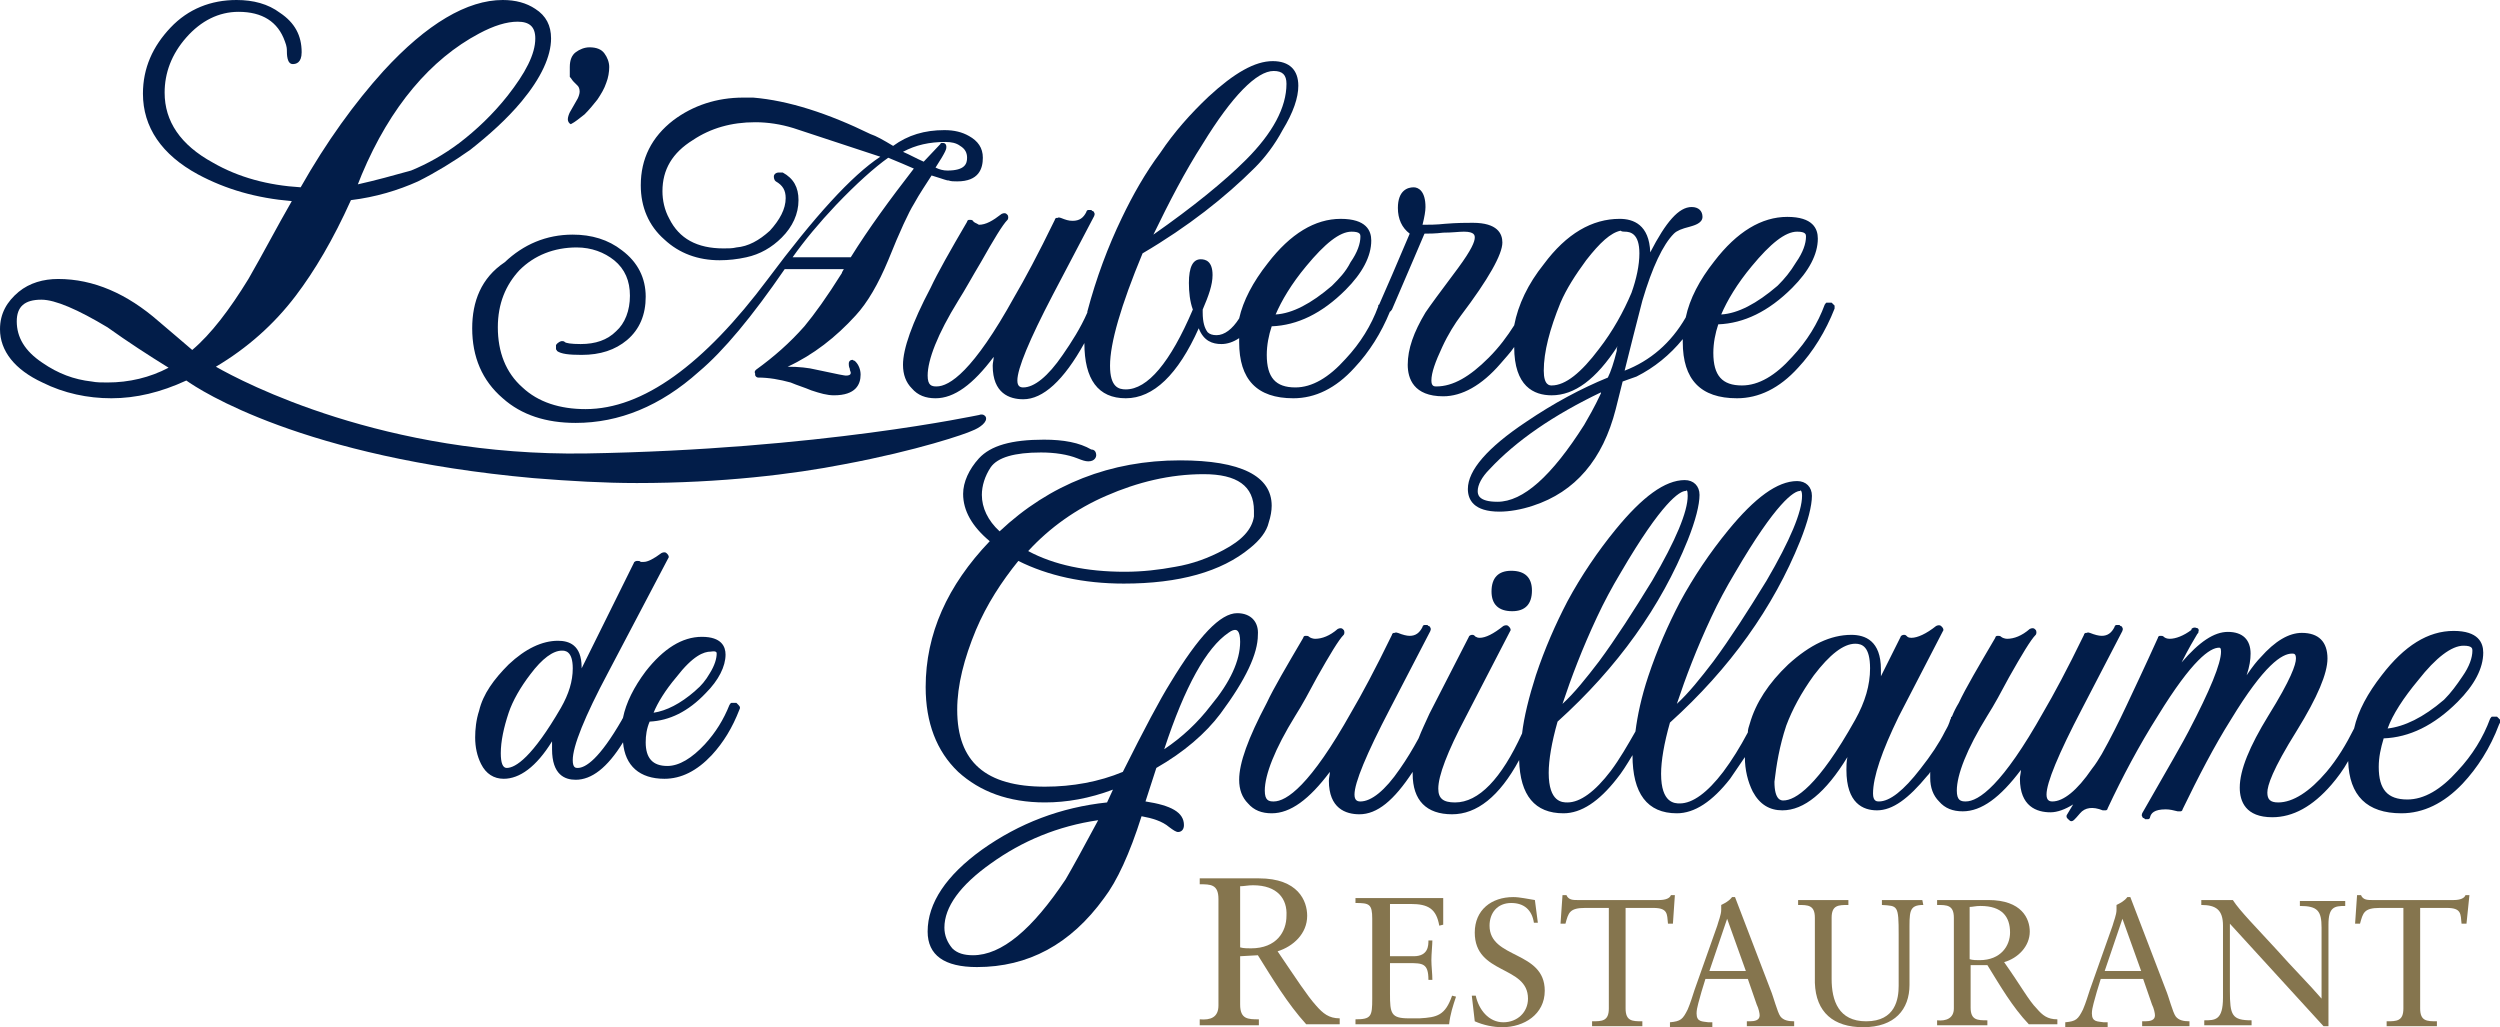 <?xml version="1.0" encoding="utf-8"?>
<!-- Generator: Adobe Illustrator 26.1.0, SVG Export Plug-In . SVG Version: 6.00 Build 0)  -->
<svg version="1.1" baseProfile="tiny" id="logoSVG" xmlns="http://www.w3.org/2000/svg" xmlns:xlink="http://www.w3.org/1999/xlink"
	 x="0px" y="0px" viewBox="0 0 253.6 104.2" overflow="visible" xml:space="preserve">
<g id="logoSVG-baseline">
	<g id="baseline-top">
		<g>
			<path fill="#85754E" d="M125.8,97v4.9c0,1.5,0.8,1.5,1.9,1.5v0.6c-1,0-1.9,0-2.9,0s-2,0-3.1,0v-0.6c1.1,0.1,1.9-0.2,1.9-1.4V91.2
				c0-1.5-0.8-1.5-1.9-1.5v-0.6c1.2,0,2.2,0,3.2,0c0.7,0,1.5,0,2.8,0c4,0,4.9,2.3,4.9,3.8c0,1.8-1.4,3.1-3,3.6
				c1.9,2.8,3,4.5,3.9,5.5c0.7,0.8,1.3,1.3,2.4,1.3v0.6c-0.5,0-1.1,0-1.6,0c-0.6,0-1.2,0-1.8,0c-1.9-2.1-3.4-4.6-4.9-7L125.8,97
				L125.8,97z M127.1,89.8c-0.5,0-0.9,0.1-1.3,0.1v6.2c0.3,0.1,0.8,0.1,1.1,0.1c2.6,0,3.6-1.7,3.6-3.3
				C130.6,91.2,129.6,89.8,127.1,89.8z"/>
			<path fill="#85754E" d="M141,97h2.4c1.5,0,1.5-1.1,1.5-1.6h0.4c0,0.4-0.1,1.4-0.1,2s0.1,1.4,0.1,2h-0.4c0-1.7-0.6-1.7-2-1.7H141
				v3.1c0,2,0.1,2.5,1.9,2.5h1.1c1.8-0.1,2.6-0.3,3.3-2.3l0.4,0.1c-0.3,0.9-0.6,1.8-0.7,2.8c-1.8,0-3.6,0-5.5,0c-1.3,0-2.7,0-4,0
				v-0.5c1.6,0,1.7-0.3,1.7-2.1v-8.1c0-1.5-0.3-1.6-1.7-1.6v-0.5c1.2,0,2.5,0,3.7,0c1.7,0,3.5,0,5.2,0v2.7l-0.4,0.1
				c-0.3-1.7-1.1-2.2-2.9-2.2H141V97z"/>
			<path fill="#85754E" d="M149.3,101h0.4c0.3,1.4,1.3,2.7,2.8,2.7c1.4,0,2.5-1,2.5-2.4c0-3.4-5.4-2.4-5.4-6.7
				c0-2.3,1.7-3.6,3.9-3.6c0.7,0,1.5,0.2,2.2,0.3l0.3,2.3h-0.4c-0.2-1.3-1-2-2.3-2c-1.4,0-2.2,1-2.2,2.3c0,3.4,5.6,2.5,5.6,6.6
				c0,2.4-2.1,3.7-4.3,3.7c-0.9,0-1.9-0.2-2.8-0.6L149.3,101z"/>
			<path fill="#85754E" d="M169.7,93.7h-0.5c-0.1-1,0-1.6-1.5-1.6h-2.8v10.2c0,1.3,0.7,1.3,1.7,1.3v0.5c-0.9,0-1.7,0-2.5,0
				c-0.9,0-1.7,0-2.6,0v-0.5c1,0,1.7,0,1.7-1.3V92.1h-2.4c-1.6,0-1.7,0.5-2,1.6h-0.5l0.2-2.9h0.4c0.2,0.5,0.7,0.5,1.1,0.5h8.3
				c0.7,0,1.1-0.2,1.2-0.5h0.4L169.7,93.7z"/>
			<path fill="#85754E" d="M179.6,100.4c0.3,0.7,0.7,2.3,1,2.7c0.3,0.4,0.8,0.5,1.4,0.5v0.5c-0.7,0-1.4,0-2.1,0c-0.9,0-1.8,0-2.7,0
				v-0.5h0.3c0.5,0,1-0.1,1-0.6c0-0.2-0.1-0.7-0.3-1.1l-0.9-2.6H173l-0.4,1.3c-0.2,0.8-0.5,1.6-0.5,2.2c0,0.9,0.6,0.8,1.2,0.9h0.4
				v0.5c-0.7,0-1.4,0-2.1,0c-0.7,0-1.5,0-2.2,0v-0.5c1.1-0.1,1.3-0.3,1.8-1.3c0.3-0.7,0.5-1.4,0.7-2l2.3-6.5
				c0.1-0.4,0.4-1.1,0.4-1.6c0-0.2,0-0.3,0-0.5c0.4-0.2,0.8-0.4,1.1-0.8h0.3L179.6,100.4z M173.4,98.5h3.7l-1.9-5.3l0,0L173.4,98.5z
				"/>
			<path fill="#85754E" d="M195.1,91.8c-1.5,0-1.4,0.7-1.4,2.9v5.2c0,2.5-1.5,4.3-4.7,4.3c-3,0-4.8-1.5-4.9-4.5v-6.6
				c0-1.3-0.7-1.3-1.7-1.3v-0.5c0.9,0,1.7,0,2.5,0s1.7,0,2.6,0v0.5c-1,0-1.7,0-1.7,1.3v6.2c0,2.2,0.7,4.3,3.5,4.3
				c3,0,3.3-2.3,3.3-3.6v-5.2c0-3-0.1-2.9-1.7-3v-0.5c0.8,0,1.5,0,2.3,0c0.6,0,1.2,0,1.8,0L195.1,91.8L195.1,91.8z"/>
			<path fill="#85754E" d="M199.9,98v4.2c0,1.3,0.7,1.3,1.7,1.3v0.5c-0.9,0-1.7,0-2.5,0c-0.9,0-1.7,0-2.6,0v-0.5
				c0.9,0.1,1.7-0.2,1.7-1.2v-9.2c0-1.3-0.7-1.3-1.7-1.3v-0.5c1,0,1.9,0,2.8,0c0.6,0,1.3,0,2.4,0c3.4,0,4.2,1.9,4.2,3.2
				c0,1.5-1.2,2.7-2.6,3.1c1.7,2.4,2.5,3.9,3.3,4.7c0.6,0.7,1.1,1.1,2.1,1.1v0.5c-0.5,0-0.9,0-1.4,0s-1,0-1.5,0
				c-1.7-1.8-2.9-3.9-4.2-6h-1.7V98z M200.9,91.9c-0.5,0-0.8,0.1-1.1,0.1v5.3c0.3,0.1,0.7,0.1,1,0.1c2.2,0,3.1-1.5,3.1-2.8
				C203.9,93,203.1,91.9,200.9,91.9z"/>
			<path fill="#85754E" d="M219.7,100.4c0.3,0.7,0.7,2.3,1,2.7c0.3,0.4,0.8,0.5,1.4,0.5v0.5c-0.7,0-1.4,0-2.1,0c-0.9,0-1.8,0-2.7,0
				v-0.5h0.3c0.5,0,1-0.1,1-0.6c0-0.2-0.1-0.7-0.3-1.1l-0.9-2.6h-4.3l-0.4,1.3c-0.2,0.8-0.5,1.6-0.5,2.2c0,0.9,0.6,0.8,1.2,0.9h0.4
				v0.5c-0.7,0-1.4,0-2.1,0c-0.7,0-1.5,0-2.2,0v-0.5c1.1-0.1,1.3-0.3,1.8-1.3c0.3-0.7,0.5-1.4,0.7-2l2.3-6.5
				c0.1-0.4,0.4-1.1,0.4-1.6c0-0.2,0-0.3,0-0.5c0.4-0.2,0.8-0.4,1.1-0.8h0.3L219.7,100.4z M213.5,98.5h3.7l-1.9-5.3l0,0L213.5,98.5z
				"/>
			<path fill="#85754E" d="M236.1,104.1h-0.4l-9.5-10.4v6.8c0,2.5,0.2,3,2.2,3v0.5c-0.8,0-1.6,0-2.4,0c-0.8,0-1.6,0-2.4,0v-0.5
				c1.1,0,1.9,0,1.9-2.3v-7.3c0-1.6-0.7-2.1-2.2-2.1v-0.5c0.6,0,1.1,0,1.7,0c0.5,0,1,0,1.5,0c0.7,1.1,2.4,2.8,4.5,5.1
				c1.5,1.7,3.3,3.5,4.5,4.9v-7.2c0-1.7-0.4-2.2-2.2-2.2v-0.5c0.8,0,1.7,0,2.5,0c0.7,0,1.4,0,2.1,0v0.5c-1.1,0-1.7,0.1-1.7,1.9v10.3
				H236.1z"/>
			<path fill="#85754E" d="M250.2,93.7h-0.5c-0.1-1,0-1.6-1.5-1.6h-2.7v10.2c0,1.3,0.7,1.3,1.7,1.3v0.5c-0.9,0-1.7,0-2.5,0
				c-0.9,0-1.7,0-2.6,0v-0.5c1,0,1.7,0,1.7-1.3V92.1h-2.4c-1.6,0-1.7,0.5-2,1.6h-0.5l0.2-2.9h0.4c0.2,0.5,0.7,0.5,1.1,0.5h8.3
				c0.7,0,1.1-0.2,1.2-0.5h0.4L250.2,93.7z"/>
		</g>
	</g>
</g>
<g id="logoSVG-label">
	<path fill="#021D49" d="M100,42.3c0,0-0.2-0.4-0.7-0.2c-0.1,0-16.1,3.5-39.9,3.9c-20.4,0.3-34.7-7.2-37.5-8.8
		c3.2-1.9,5.9-4.3,8.1-7.2c1.9-2.5,3.8-5.7,5.6-9.7c2.5-0.3,4.8-1,6.8-1.9c1.8-0.9,3.6-2,5.3-3.2c1.9-1.5,3.7-3.1,5.2-4.9
		c2-2.4,3-4.6,3-6.4c0-1.3-0.5-2.3-1.6-3C53.4,0.3,52.3,0,51,0c-3.6,0-7.7,2.4-12.1,7.2c-2.9,3.2-5.8,7.2-8.4,11.8
		c-3.3-0.2-6.3-1-8.9-2.5c-3.3-1.8-4.9-4.2-4.9-7.1c0-2,0.7-3.9,2.2-5.6c1.5-1.7,3.3-2.6,5.3-2.6c2.4,0,4,1,4.7,3
		c0.2,0.5,0.2,0.8,0.2,0.9c0,0.4,0,1.4,0.6,1.4c0.3,0,0.9-0.1,0.9-1.2c0-1.7-0.7-3-2.2-4C27.2,0.4,25.7,0,24,0
		c-2.6,0-4.9,0.9-6.7,2.8s-2.8,4.1-2.8,6.7c0,3.4,1.9,6.2,5.6,8.2c2.8,1.5,5.9,2.4,9.5,2.7c-1.5,2.6-2.9,5.3-4.4,7.9
		c-1.9,3.1-3.8,5.6-5.7,7.2c-0.8-0.7-2-1.7-3.4-2.9c-3.2-2.8-6.6-4.3-10.2-4.3c-1.5,0-2.9,0.4-4,1.3c-1.2,1-1.9,2.2-1.9,3.8
		c0,2.2,1.5,4.1,4.3,5.4c2.2,1.1,4.6,1.6,7,1.6c2.5,0,5-0.6,7.6-1.8c1.4,1,11.8,7.8,35.2,9.9c3.7,0.3,7.2,0.5,10.5,0.5
		c8.6,0,15.9-0.9,21-1.9c7.5-1.4,12.4-3.1,13-3.4C99.4,43.4,100.2,42.8,100,42.3z M36.3,18.7l0.4-1c2.9-6.9,7-11.7,11.9-14.3
		c1.5-0.8,2.8-1.2,3.9-1.2c1.2,0,1.8,0.5,1.8,1.7c0,1.6-1,3.5-2.8,5.8c-1.5,1.9-3.2,3.5-4.9,4.8c-1.6,1.2-3.2,2.1-4.9,2.8
		C39.9,17.8,38.1,18.3,36.3,18.7z M17.1,37.3c-1.9,1-4,1.5-6.2,1.5c-0.6,0-1.1,0-1.6-0.1c-1.8-0.2-3.4-0.8-5-1.9
		c-1.8-1.2-2.6-2.6-2.6-4.2c0-1.5,0.8-2.2,2.5-2.2c1.4,0,3.7,1,6.7,2.8C13,34.7,15,36,17.1,37.3z"/>
	<path fill="#021D49" d="M47.9,33.3c0,2.9,1,5.3,3.1,7.1c1.9,1.7,4.4,2.5,7.4,2.5c4.4,0,8.6-1.7,12.5-5.2c2.5-2.1,5.4-5.6,8.7-10.4
		h6c-0.1,0.2-0.2,0.3-0.2,0.4c-1.5,2.4-2.8,4.2-3.8,5.4c-1.5,1.7-3.1,3.1-4.9,4.4c-0.1,0.1-0.2,0.2-0.1,0.4V38
		c0,0.2,0.2,0.3,0.3,0.3c1.1,0,2.2,0.2,3.3,0.5c0.7,0.3,1.4,0.5,2.1,0.8c0.9,0.3,1.6,0.5,2.3,0.5c2.2,0,2.7-1.1,2.7-2.1
		c0-0.5-0.2-1-0.5-1.3l-0.1-0.1c-0.1,0-0.2-0.1-0.2-0.1c-0.2,0-0.4,0.1-0.4,0.4l0,0c0,0.1,0,0.3,0.1,0.5c0,0.2,0.1,0.3,0.1,0.4
		c0,0.1,0,0.3-0.5,0.3c-0.1,0-0.7-0.1-3-0.6c-0.8-0.2-1.8-0.3-2.9-0.3c2.6-1.2,4.9-3,6.9-5.2c1.2-1.3,2.3-3.2,3.3-5.6
		c1.2-3,2.1-4.9,2.6-5.7c0.6-1.1,1.3-2.1,1.8-2.9c0.7,0.2,1.2,0.4,1.6,0.5c0,0,0,0,0.1,0c0.3,0.1,0.5,0.1,0.9,0.1
		c2.2,0,2.6-1.3,2.6-2.4c0-1-0.5-1.7-1.4-2.2c-0.7-0.4-1.5-0.6-2.5-0.6c-2,0-3.7,0.5-5.2,1.6c-1-0.6-1.7-1-2.3-1.2
		C84,11.5,80,10.2,76.4,9.9c-0.3,0-0.7,0-1,0c-2.7,0-5.1,0.8-7.1,2.3c-2.2,1.7-3.3,3.9-3.3,6.6c0,2.2,0.8,4.1,2.4,5.5
		c1.5,1.4,3.4,2.1,5.6,2.1c0.9,0,1.8-0.1,2.7-0.3c1.4-0.3,2.6-1,3.6-2c1.1-1.1,1.7-2.4,1.7-3.8c0-1.3-0.5-2.2-1.6-2.8
		c-0.1,0-0.1,0-0.2,0l0,0c-0.1,0-0.2,0-0.2,0c-0.3,0-0.5,0.2-0.5,0.4c0,0.1,0,0.2,0.1,0.4l0.1,0.1c0.7,0.4,1,0.9,1,1.7
		c0,1.1-0.6,2.2-1.6,3.3c-1.1,1-2.2,1.6-3.4,1.7c-0.4,0.1-0.8,0.1-1.3,0.1c-2.7,0-4.5-1-5.5-3c-0.5-0.9-0.7-1.9-0.7-2.8
		c0-2.2,1-3.9,3.1-5.2c1.8-1.2,3.9-1.8,6.3-1.8c1.3,0,2.6,0.2,3.9,0.6l8.8,2.9c-2.9,1.9-6.7,6.1-11.4,12.4
		C71.4,37,65.2,41.5,59.4,41.5c-2.6,0-4.8-0.7-6.4-2.2c-1.7-1.5-2.5-3.6-2.5-6.1c0-2.4,0.8-4.3,2.2-5.8c1.5-1.5,3.5-2.3,5.8-2.3
		c1.5,0,2.8,0.5,3.8,1.3c1.1,0.9,1.6,2.1,1.6,3.6s-0.5,2.8-1.4,3.6c-0.9,0.9-2.1,1.3-3.6,1.3c-1,0-1.5-0.1-1.6-0.2s-0.2-0.1-0.3-0.1
		c-0.1,0-0.4,0.1-0.6,0.4c0,0.1,0,0.2,0,0.3v0.1c0,0.1,0.1,0.1,0.1,0.2c0.4,0.3,1.2,0.4,2.5,0.4c1.9,0,3.4-0.5,4.6-1.5
		c1.3-1.1,1.9-2.6,1.9-4.4c0-1.9-0.8-3.5-2.4-4.7c-1.4-1.1-3.1-1.6-5-1.6c-2.7,0-5,1-6.9,2.8C48.8,28.2,47.9,30.6,47.9,33.3z
		 M96,14.9c0-0.2-0.1-0.3-0.1-0.3c-0.1-0.1-0.2-0.1-0.3-0.1c-0.1,0-0.2,0-0.2,0.1l-1.7,1.8c-0.7-0.3-1.4-0.7-2.1-1
		c1.3-0.7,2.7-1,4.3-1c0.6,0,1.1,0.1,1.5,0.4c0.5,0.3,0.7,0.7,0.7,1.2c0,0.6-0.2,1.3-2,1.3c-0.4,0-0.8-0.1-1.2-0.3
		C96,15.3,96,15.1,96,14.9z M86.3,26.1h-5.9c1.2-1.7,2.7-3.5,4.4-5.3c2.1-2.2,3.9-3.8,5.3-4.8c1,0.4,1.9,0.8,2.6,1.1
		C90.3,20.2,88.1,23.2,86.3,26.1z"/>
	<path fill="#021D49" d="M98.7,22.4c-0.1-0.1-0.2-0.1-0.3-0.1h-0.1c-0.1,0-0.2,0.1-0.2,0.2c-1.7,2.9-3,5.2-3.7,6.7
		c-1.9,3.6-2.8,6.2-2.8,7.8c0,1,0.3,1.8,0.9,2.4c0.6,0.7,1.4,1,2.4,1c1.9,0,3.8-1.4,5.9-4.2c0,0.3-0.1,0.6-0.1,0.9
		c0,2.8,1.7,3.4,3.1,3.4c2,0,4.1-1.9,6.2-5.7c0,3.7,1.4,5.6,4.2,5.6c2.8,0,5.3-2.4,7.4-7.1c0.5,1.3,1.4,1.6,2.3,1.6
		c0.6,0,1.2-0.2,1.8-0.6c0,0.1,0,0.3,0,0.4c0,3.8,1.8,5.7,5.5,5.7c2.2,0,4.3-1,6.2-3.1c1.5-1.6,2.7-3.5,3.6-5.7
		c0.1,0,0.1-0.1,0.2-0.2c1.9-4.4,3-7,3.3-7.7c0.4,0,1.1,0,1.9-0.1c0.9,0,1.6-0.1,2.1-0.1c1.1,0,1.1,0.4,1.1,0.6
		c0,0.4-0.3,1.2-1.7,3.1c-1.8,2.4-2.9,3.9-3.3,4.5c-1.2,2-1.8,3.7-1.8,5.3c0,1.4,0.6,3.2,3.6,3.2c1.9,0,3.9-1.1,5.8-3.3
		c0.5-0.6,1-1.1,1.4-1.7c0,4,2,4.9,3.8,4.9c2.3,0,4.5-1.6,6.7-5c-0.1,0.2-0.1,0.3-0.1,0.5c-0.3,1.2-0.6,2.1-0.9,2.7
		c-2.7,1.1-5.5,2.6-8.3,4.5c-3.9,2.6-5.9,4.9-5.9,6.8c0,1.1,0.6,2.3,3.2,2.3c1,0,2.2-0.2,3.4-0.6c4.3-1.4,7.1-4.7,8.4-9.8l0.7-2.8
		c0.3-0.1,0.8-0.3,1.4-0.5c1.8-0.9,3.4-2.2,4.7-3.8c0,0.1,0,0.2,0,0.3c0,3.8,1.8,5.7,5.5,5.7c2.2,0,4.3-1,6.2-3.1
		c1.5-1.6,2.8-3.7,3.7-6c0-0.1,0-0.2,0-0.3l-0.1-0.1c-0.1-0.1-0.1-0.1-0.2-0.2h-0.2c-0.1,0-0.1,0-0.2,0h-0.1c-0.1,0-0.1,0.1-0.2,0.2
		c-0.7,1.9-1.8,3.7-3.3,5.3c-1.7,1.9-3.4,2.9-5.1,2.9c-2,0-2.9-1-2.9-3.3c0-1,0.2-2,0.5-2.9c2.6-0.1,5.1-1.3,7.5-3.7
		c1.7-1.7,2.6-3.4,2.6-5c0-1-0.5-2.2-3.1-2.2s-5.1,1.5-7.4,4.5c-1.5,1.9-2.5,3.8-2.9,5.7c-1.5,2.6-3.6,4.4-6.2,5.4
		c0.6-2.4,1.2-4.8,1.8-7.1c1-3.4,2.1-5.7,3.2-6.8c0.3-0.3,0.8-0.5,1.6-0.7c0.3-0.1,1.3-0.3,1.3-1c0-0.6-0.4-1-1.1-1
		c-1.3,0-2.6,1.5-4.2,4.6c-0.1-2.8-1.7-3.4-3.1-3.4c-2.8,0-5.4,1.5-7.7,4.6c-1.6,2-2.6,4.1-3,6.2c-0.7,1.1-1.5,2.2-2.6,3.3
		c-1.9,1.9-3.6,2.9-5.3,2.9c-0.2,0-0.5,0-0.5-0.6c0-0.8,0.4-1.9,1.1-3.4c0.6-1.3,1.3-2.4,1.9-3.2c2.8-3.7,4.2-6.2,4.2-7.4
		c0-0.9-0.5-2-3-2c-0.6,0-1.6,0-2.8,0.1c-0.9,0.1-1.7,0.1-2.3,0.1c0.2-0.8,0.3-1.4,0.3-1.8c0-1.6-0.7-2-1.2-2
		c-0.6,0-1.6,0.3-1.6,2.1c0,1.1,0.4,2,1.2,2.6c-1.3,3.1-2.4,5.6-3.1,7.2c-0.1,0-0.1,0.1-0.1,0.2c-0.7,1.9-1.8,3.7-3.3,5.3
		c-1.7,1.9-3.4,2.9-5.1,2.9c-2,0-2.9-1-2.9-3.3c0-1,0.2-2,0.5-2.9c2.6-0.1,5.1-1.3,7.5-3.7c1.7-1.7,2.6-3.4,2.6-5
		c0-1-0.5-2.2-3.1-2.2s-5.1,1.5-7.4,4.5c-1.5,1.9-2.5,3.8-2.9,5.6c-0.7,1.1-1.5,1.7-2.3,1.7c-0.4,0-0.7-0.1-0.9-0.3
		c-0.3-0.4-0.5-1-0.5-2v-0.3c0.6-1.4,1-2.5,1-3.5c0-1.4-0.7-1.6-1.2-1.6c-0.8,0-1.2,0.8-1.2,2.4c0,0.9,0.1,1.9,0.4,2.7
		c-2.3,5.4-4.6,8.1-6.8,8.1c-0.7,0-1.6-0.2-1.6-2.4c0-2.3,1.1-6.1,3.3-11.4c4.6-2.7,8.4-5.7,11.4-8.7c1-1,2-2.3,2.8-3.8
		c1.1-1.8,1.6-3.3,1.6-4.5c0-1.6-0.9-2.5-2.6-2.5c-1.8,0-3.9,1.2-6.5,3.6c-1.8,1.7-3.5,3.6-4.9,5.7c-1.5,2-2.8,4.3-3.9,6.6
		c-1.4,2.9-2.6,6.1-3.5,9.5v0.1l0,0c-0.7,1.6-1.6,3-2.5,4.3c-1.5,2.2-2.9,3.3-4,3.3c-0.3,0-0.6-0.1-0.6-0.7c0-1.2,1.2-4.1,3.6-8.7
		l4.2-8c0-0.1,0.1-0.2,0-0.3c0-0.1-0.1-0.2-0.2-0.2l-0.1-0.1c-0.1,0-0.2,0-0.3,0c-0.1,0-0.2,0.1-0.2,0.2c-0.3,0.6-0.7,0.9-1.4,0.9
		c-0.4,0-0.7-0.1-1.2-0.3c-0.1,0-0.2-0.1-0.3,0h-0.1c-0.1,0-0.2,0.1-0.2,0.2c-1.7,3.5-3.1,6.1-4.1,7.8c-4.2,7.6-6.6,9.1-7.9,9.1
		c-0.5,0-0.9-0.1-0.9-1.1c0-1.6,1-4.2,3.1-7.6c0.7-1.1,1.4-2.4,2.3-3.9c1.3-2.3,2.2-3.8,2.7-4.3c0.1-0.1,0.1-0.4,0-0.5l-0.1-0.1
		c-0.1-0.1-0.3-0.1-0.5,0c-0.9,0.7-1.6,1.1-2.3,1.1C99,22.6,98.8,22.6,98.7,22.4z M122,14.6L122,14.6c3-4.9,5.5-7.4,7.2-7.4
		c0.9,0,1.3,0.4,1.3,1.3c0,2.4-1.4,5-4.1,7.7c-2.2,2.2-5.4,4.8-9.4,7.6C118.6,20.5,120.2,17.4,122,14.6z M135.2,28.9l-0.1,0.1
		c-2.1,1.8-4,2.8-5.7,2.9c0.6-1.4,1.6-3.1,3.1-4.9c1.9-2.3,3.4-3.5,4.6-3.5c0.9,0,0.9,0.3,0.9,0.5c0,0.7-0.3,1.6-1,2.6
		C136.5,27.6,135.8,28.3,135.2,28.9z M164.8,23.5c0.6,0,1.5,0.2,1.5,2.2c0,1.2-0.3,2.6-0.8,4c-0.8,1.9-1.9,3.9-3.3,5.7l0,0
		c-1.8,2.4-3.4,3.7-4.8,3.7c-0.2,0-0.8,0-0.8-1.5c0-1.9,0.6-4.2,1.7-6.9c0.6-1.4,1.5-2.8,2.6-4.3c1.4-1.8,2.5-2.8,3.5-3
		C164.5,23.5,164.7,23.5,164.8,23.5z M149.9,49.8c0-0.6,0.4-1.4,1.2-2.2c2.7-2.9,6.5-5.5,11.3-7.8c0,0,0,0,0,0.1
		c-0.7,1.5-1.3,2.5-1.7,3.2c-3.3,5.2-6.2,7.8-8.8,7.8C149.9,50.9,149.9,50.1,149.9,49.8z M180.4,28.9l-0.1,0.1
		c-2.1,1.8-4,2.8-5.7,2.9c0.6-1.4,1.6-3.1,3.1-4.9c1.9-2.3,3.4-3.5,4.6-3.5c0.9,0,0.9,0.3,0.9,0.5c0,0.7-0.3,1.6-1,2.6
		C181.6,27.6,181,28.3,180.4,28.9z"/>
	<path fill="#021D49" d="M74.9,71.5c-0.1-0.1-0.1-0.1-0.2-0.2h-0.2c-0.1,0-0.1,0-0.2,0h-0.1c-0.1,0-0.1,0.1-0.2,0.2
		c-0.6,1.5-1.4,2.8-2.5,4c-1.3,1.4-2.6,2.2-3.8,2.2c-1.5,0-2.2-0.8-2.2-2.4c0-0.7,0.1-1.4,0.4-2.1c2-0.1,3.9-1,5.7-2.9
		c1.3-1.3,2-2.7,2-3.9c0-0.8-0.4-1.8-2.4-1.8s-3.9,1.2-5.7,3.5c-1.2,1.6-2,3.2-2.3,4.7c0,0.1-0.1,0.1-0.1,0.2
		c-2.3,4-3.7,4.9-4.5,4.9c-0.2,0-0.5,0-0.5-0.8c0-1.4,1.2-4.4,3.6-8.9l6.1-11.6c0.1-0.1,0-0.3-0.1-0.4l-0.1-0.1
		c-0.1-0.1-0.3-0.1-0.5,0c-0.8,0.6-1.4,0.9-1.8,0.9c-0.2,0-0.3,0-0.3,0c-0.1-0.1-0.2-0.1-0.3-0.1h-0.1c-0.1,0-0.3,0.1-0.3,0.2
		L59,67.8v-0.1c0-2.3-1.3-2.7-2.4-2.7c-1.6,0-3.3,0.8-5,2.4c-1.5,1.5-2.6,3-3,4.7c-0.3,0.9-0.4,1.9-0.4,2.7c0,1,0.2,1.9,0.6,2.7
		c0.5,1,1.3,1.5,2.3,1.5c1.6,0,3.3-1.2,4.9-3.8c0,0.3,0,0.6,0,0.8c0,2.6,1.3,3.1,2.4,3.1c1.6,0,3.2-1.2,4.8-3.8
		c0.2,2.4,1.7,3.7,4.2,3.7c1.7,0,3.3-0.8,4.8-2.4c1.2-1.3,2.1-2.8,2.8-4.6C75.1,71.8,75.1,71.7,74.9,71.5L74.9,71.5z M72.7,66.3
		c0,0.5-0.2,1.2-0.7,2c-0.4,0.7-0.9,1.3-1.4,1.7l-0.1,0.1c-1.5,1.3-2.9,2-4.2,2.2c0.4-1,1.2-2.3,2.3-3.6c1.7-2.2,2.8-2.6,3.5-2.6
		C72.7,66,72.7,66.2,72.7,66.3z M51.4,77.9c-0.4,0-0.6-0.5-0.6-1.5c0-1.2,0.3-2.6,0.8-4.1c0.4-1.2,1.2-2.6,2.2-3.9
		C55,66.8,56.1,66,57,66c0.3,0,1.1,0,1.1,1.8c0,1.3-0.4,2.6-1.2,4C54,76.8,52.3,77.9,51.4,77.9z"/>
	<path fill="#021D49" d="M125.5,62.2c-1.7,0-3.9,2.3-6.8,7.1c-1,1.6-2.6,4.6-4.8,9c-2.4,1-5.1,1.5-7.9,1.5c-6,0-8.9-2.5-8.9-7.8
		c0-2.5,0.7-5.2,1.9-8.1c1.1-2.6,2.6-4.9,4.3-7c3,1.5,6.6,2.3,10.7,2.3c5.6,0,9.9-1.2,12.8-3.6c1-0.8,1.7-1.7,1.9-2.6
		c0.2-0.6,0.3-1.2,0.3-1.7c0-3-3.1-4.6-9.3-4.6c-7,0-13.2,2.4-18.3,7.2c-1.2-1.1-1.8-2.4-1.8-3.7c0-0.9,0.3-1.9,0.9-2.8
		c0.7-1,2.4-1.5,5.1-1.5c1.4,0,2.7,0.2,3.7,0.6c0.5,0.2,0.8,0.3,1.1,0.3c0.7,0,0.8-0.5,0.8-0.6c0-0.4-0.2-0.6-0.5-0.6
		c-1.2-0.7-2.8-1-4.8-1c-3.3,0-5.4,0.6-6.6,1.9c-1,1.1-1.6,2.4-1.6,3.6c0,1.7,0.9,3.3,2.7,4.8c-4.3,4.5-6.5,9.4-6.5,14.8
		c0,3.6,1.1,6.5,3.3,8.6c2.2,2,5.1,3.1,8.8,3.1c2.2,0,4.5-0.4,6.9-1.3l-0.6,1.3c-4.7,0.5-8.9,2.1-12.7,4.8c-3.6,2.6-5.5,5.4-5.5,8.3
		c0,2.4,1.7,3.6,5,3.6c5.2,0,9.5-2.3,12.9-7c1.3-1.7,2.6-4.5,3.8-8.3c1.1,0.2,2.1,0.5,2.8,1.1c0.4,0.3,0.7,0.5,0.9,0.5
		c0.3,0,0.6-0.2,0.6-0.7c0-1.3-1.3-2-3.9-2.4l1.1-3.4c2.8-1.6,5-3.5,6.5-5.5c2.6-3.5,3.8-6.1,3.8-8
		C127.7,63.1,126.9,62.2,125.5,62.2z M118.1,76c2.1-6.4,4.3-10.3,6.5-11.8c0.4-0.3,0.6-0.3,0.7-0.3c0.1,0,0.5,0,0.5,1.2
		c0,1.9-1,4.1-3,6.5C121.5,73.3,119.9,74.8,118.1,76z M112.2,50.3c3.2-1.4,6.5-2.2,9.9-2.2s5.1,1.2,5.1,3.7c0,0.2,0,0.4,0,0.6
		c-0.2,1.3-1.2,2.4-3.1,3.4c-1.5,0.8-3.1,1.4-4.9,1.7c-1.6,0.3-3.3,0.5-5.1,0.5c-3.9,0-7.2-0.7-9.8-2.1
		C106.5,53.5,109.2,51.6,112.2,50.3z M95.8,94.1c0-2.1,1.6-4.3,4.7-6.5c3.2-2.3,6.8-3.8,10.9-4.4c-1.5,2.8-2.6,4.8-3.3,6
		c-3.4,5.1-6.5,7.7-9.4,7.7c-0.9,0-1.6-0.2-2.1-0.7C96.1,95.6,95.8,94.9,95.8,94.1z"/>
	<path fill="#021D49" d="M153.3,57.9c-1.3,0-2,0.7-2,2.1c0,1.3,0.7,2,2.1,2c1.3,0,2-0.7,2-2.1C155.4,58.6,154.7,57.9,153.3,57.9z"/>
	<path fill="#021D49" d="M253.6,73l-0.1-0.1c-0.1-0.1-0.1-0.1-0.2-0.2h-0.2c-0.1,0-0.1,0-0.2,0h-0.1c-0.1,0-0.1,0.1-0.2,0.2
		c-0.7,1.9-1.8,3.7-3.3,5.3c-1.7,1.9-3.4,2.9-5.1,2.9c-2,0-2.9-1-2.9-3.3c0-1,0.2-1.9,0.5-2.9c2.6-0.1,5.1-1.3,7.5-3.7
		c1.7-1.7,2.6-3.4,2.6-5c0-1-0.5-2.2-3-2.2c-2.6,0-5,1.5-7.3,4.5c-1.4,1.8-2.4,3.6-2.8,5.4c-0.8,1.6-1.7,3.1-2.8,4.4
		c-1.7,2-3.4,3.1-4.9,3.1c-0.8,0-1.1-0.3-1.1-1s0.5-2.3,3-6.3c2.1-3.4,3.1-5.8,3.1-7.3c0-1.7-0.9-2.6-2.6-2.6
		c-1.3,0-2.7,0.8-4.2,2.5c-0.3,0.3-0.8,0.9-1.4,1.8c0.3-0.9,0.4-1.6,0.4-2.2c0-1.4-0.8-2.2-2.3-2.2c-1.4,0-2.9,1-4.7,3.1
		c0.7-1.4,1.3-2.4,1.6-2.9l0.1-0.1v-0.1c0.1-0.2,0-0.4-0.2-0.4c-0.2-0.1-0.4,0-0.5,0.1v0.1c-0.8,0.6-1.6,0.9-2.2,0.9
		c-0.3,0-0.5-0.1-0.6-0.2s-0.2-0.1-0.3-0.1h-0.1c-0.1,0-0.2,0.1-0.2,0.2c-1.4,3.1-2.5,5.4-3.2,6.9c-0.8,1.7-1.6,3.3-2.5,4.9
		c-0.3,0.5-0.6,1-1,1.5c-1.5,2.2-2.9,3.3-4,3.3c-0.3,0-0.6-0.1-0.6-0.7c0-1.2,1.2-4.1,3.6-8.7l4.1-7.9c0-0.1,0.1-0.2,0-0.3
		c0-0.1-0.1-0.2-0.2-0.2l-0.1-0.1c-0.1,0-0.2,0-0.3,0s-0.2,0.1-0.2,0.2c-0.3,0.6-0.7,0.9-1.3,0.9c-0.3,0-0.7-0.1-1.2-0.3
		c-0.1,0-0.2-0.1-0.3,0h-0.1c-0.1,0-0.2,0.1-0.2,0.2c-1.7,3.5-3.1,6.1-4.1,7.8c-4.2,7.5-6.6,9.1-7.9,9.1c-0.5,0-0.9-0.1-0.9-1.1
		c0-1.6,1-4.2,3.1-7.6c0.7-1.1,1.4-2.4,2.2-3.9c1.3-2.3,2.2-3.8,2.7-4.3c0.1-0.1,0.1-0.4,0-0.5l-0.1-0.1c-0.1-0.1-0.3-0.1-0.5,0
		c-0.8,0.7-1.6,1-2.3,1c-0.2,0-0.5-0.1-0.6-0.2s-0.2-0.1-0.3-0.1h-0.1c-0.1,0-0.2,0.1-0.2,0.2c-1.7,2.9-3,5.1-3.7,6.6
		c-0.3,0.5-0.5,0.9-0.7,1.4c-0.1,0-0.1,0.1-0.1,0.2c-0.1,0.1-0.1,0.3-0.2,0.5c-0.1,0.3-0.3,0.6-0.4,0.8c-0.6,1.2-1.4,2.4-2.5,3.8
		c-1.7,2.2-3.1,3.3-4.2,3.3c-0.2,0-0.6,0-0.6-0.8c0-1.7,0.9-4.3,2.6-7.8l4.5-8.7c0.1-0.1,0-0.3-0.1-0.4l-0.1-0.1
		c-0.1-0.1-0.3-0.1-0.5,0c-1,0.8-1.9,1.2-2.5,1.2c-0.3,0-0.4-0.1-0.4-0.1c-0.1-0.1-0.2-0.2-0.3-0.2h-0.1c-0.1,0-0.3,0.1-0.3,0.2
		l-2,4c0-0.2,0-0.5,0-0.7c0-2.9-1.6-3.5-3-3.5c-2.1,0-4.2,1-6.4,3c-2,1.9-3.3,3.9-3.9,6c-0.1,0.3-0.2,0.6-0.2,0.9
		c-0.8,1.5-1.6,2.8-2.5,4c-1.6,2.1-3.1,3.2-4.4,3.2c-0.5,0-1.9,0-1.9-3c0-1.3,0.3-3.1,0.9-5.2c6.1-5.5,10.5-11.7,13.2-18.4
		c0.8-2,1.2-3.6,1.2-4.6c0-0.9-0.6-1.5-1.5-1.5c-2,0-4.3,1.7-7,5c-1.8,2.2-3.5,4.7-4.9,7.3c-1.2,2.3-2.3,4.8-3.2,7.5
		c-0.7,2.1-1.1,4-1.3,5.6c-0.8,1.4-1.6,2.8-2.5,4c-1.6,2.1-3.1,3.2-4.4,3.2c-0.5,0-1.9,0-1.9-3c0-1.3,0.3-3.1,0.9-5.2
		c6.1-5.5,10.5-11.7,13.2-18.4c0.8-2,1.2-3.6,1.2-4.6c0-0.9-0.6-1.5-1.5-1.5c-2,0-4.3,1.7-7,5c-1.8,2.2-3.5,4.7-4.9,7.3
		c-1.2,2.3-2.3,4.8-3.2,7.5c-0.7,2.2-1.2,4.2-1.4,5.9c-2.1,4.6-4.4,7-6.8,7c-1.2,0-1.7-0.4-1.7-1.4c0-1.3,0.9-3.7,2.8-7.3l4.5-8.7
		c0.1-0.1,0-0.3-0.1-0.4l-0.1-0.1c-0.1-0.1-0.3-0.1-0.5,0c-1,0.8-1.8,1.2-2.4,1.2c-0.3,0-0.3-0.1-0.4-0.1c-0.1-0.1-0.2-0.2-0.3-0.2
		h-0.1c-0.1,0-0.3,0.1-0.3,0.2l-4,7.8c-0.4,0.9-0.8,1.7-1.1,2.5c-0.6,1.1-1.2,2.1-1.9,3.1c-1.5,2.2-2.9,3.3-4,3.3
		c-0.3,0-0.6-0.1-0.6-0.7c0-1.2,1.2-4.1,3.6-8.7l4.1-7.9c0-0.1,0.1-0.2,0-0.3c0-0.1-0.1-0.2-0.2-0.2l-0.1-0.1c-0.1,0-0.2,0-0.3,0
		s-0.2,0.1-0.2,0.2c-0.3,0.6-0.7,0.9-1.3,0.9c-0.3,0-0.7-0.1-1.2-0.3c-0.1,0-0.2-0.1-0.3,0h-0.1c-0.1,0-0.2,0.1-0.2,0.2
		c-1.7,3.5-3.1,6.1-4.1,7.8c-4.2,7.5-6.6,9.1-7.9,9.1c-0.5,0-0.9-0.1-0.9-1.1c0-1.6,1-4.2,3.1-7.6c0.7-1.1,1.4-2.4,2.2-3.9
		c1.3-2.3,2.2-3.8,2.7-4.3c0.1-0.1,0.1-0.4,0-0.5l-0.1-0.1c-0.1-0.1-0.3-0.1-0.5,0c-0.8,0.7-1.6,1-2.3,1c-0.2,0-0.5-0.1-0.6-0.2
		s-0.2-0.1-0.3-0.1h-0.1c-0.1,0-0.2,0.1-0.2,0.2c-1.7,2.9-3,5.1-3.7,6.6c-1.9,3.6-2.8,6.1-2.8,7.8c0,1,0.3,1.8,0.9,2.4
		c0.6,0.7,1.4,1,2.4,1c1.9,0,3.8-1.4,5.9-4.2c0,0.3-0.1,0.6-0.1,0.9c0,2.8,1.7,3.4,3.1,3.4c1.8,0,3.5-1.4,5.4-4.3c0,0.1,0,0.2,0,0.2
		c0,2.7,1.4,4.1,4,4.1c2.5,0,4.8-1.8,6.8-5.5c0.1,3.6,1.6,5.4,4.5,5.4c1.8,0,3.6-1.2,5.4-3.5c0.5-0.6,1-1.4,1.6-2.4
		c0,3.9,1.5,5.9,4.5,5.9c1.8,0,3.6-1.2,5.4-3.5c0.4-0.6,0.9-1.3,1.5-2.2c0,1.3,0.3,2.5,0.8,3.5c0.7,1.3,1.7,1.9,3,1.9
		c2.2,0,4.4-1.8,6.6-5.4c-0.1,0.5-0.1,0.9-0.1,1.3c0,3.4,1.7,4.1,3.1,4.1c1.6,0,3.2-1.2,5.1-3.5c0.1-0.1,0.2-0.2,0.3-0.4
		c0,0.2,0,0.4,0,0.6c0,1,0.3,1.8,0.9,2.4c0.6,0.7,1.4,1,2.4,1c1.9,0,3.8-1.4,5.9-4.2c0,0.3-0.1,0.6-0.1,0.9c0,2.8,1.7,3.4,3.1,3.4
		c0.7,0,1.5-0.3,2.3-0.8c-0.2,0.3-0.4,0.7-0.6,1c-0.1,0.1-0.1,0.3,0,0.4l0.1,0.1c0.1,0.1,0.2,0.2,0.3,0.2l0,0c0.2,0,0.3-0.1,0.9-0.8
		c0.5-0.6,1.3-0.7,2.3-0.3c0.1,0,0.1,0,0.2,0h0.1c0.1,0,0.2-0.1,0.2-0.2c1.5-3.2,3.2-6.4,5.1-9.4c3.5-5.7,5.3-6.9,6.2-6.9
		c0.1,0,0.2,0,0.2,0.4c0,1.2-1.1,3.9-3.3,8.1c-0.4,0.8-2,3.6-4.7,8.3c0,0.1-0.1,0.2,0,0.3c0,0.1,0.1,0.2,0.2,0.2l0.1,0.1
		c0.1,0,0.2,0,0.3,0s0.2-0.1,0.2-0.2c0.1-0.4,0.4-0.8,1.6-0.8c0.4,0,0.8,0.1,1.2,0.2c0.1,0,0.1,0,0.2,0h0.1c0.1,0,0.2-0.1,0.2-0.2
		c1.6-3.3,3.2-6.4,4.9-9.1c3.4-5.6,5.2-6.7,6.2-6.7c0.2,0,0.4,0,0.4,0.5c0,0.6-0.5,2.1-2.8,5.8c-1.9,3.1-2.9,5.5-2.9,7.3
		c0,1.4,0.6,3,3.3,3c2.1,0,4.1-1.1,6-3.3c0.6-0.7,1.2-1.5,1.7-2.4c0.1,3.5,1.9,5.3,5.4,5.3c2.2,0,4.3-1,6.2-3c1.5-1.6,2.8-3.6,3.7-6
		C253.7,73.2,253.6,73.1,253.6,73z M248,70.9l-0.1,0.1c-2.1,1.8-4,2.7-5.7,2.9c0.5-1.4,1.6-3.1,3.1-4.9c1.8-2.3,3.4-3.5,4.6-3.5
		c0.9,0,0.9,0.3,0.9,0.5c0,0.7-0.3,1.6-1,2.6C249.2,69.5,248.6,70.3,248,70.9z M181.2,73.6c0.6-1.6,1.5-3.3,2.8-5.1
		c1.6-2.1,3-3.2,4.2-3.2c0.7,0,1.5,0.3,1.5,2.5c0,1.7-0.5,3.4-1.5,5.2c-3.8,6.8-6.1,8.2-7.3,8.2c-0.2,0-0.9,0-0.9-1.9
		C180.2,77.6,180.5,75.7,181.2,73.6z M182.8,50.3c0,1.6-1.2,4.5-3.6,8.6c-1.9,3.1-3.7,5.9-5.4,8.2c-1.3,1.7-2.5,3.2-3.7,4.3
		c0.9-2.7,2-5.6,3.5-8.8c0.7-1.5,1.5-3,2.4-4.5c4.2-7.2,6-8.3,6.6-8.3C182.6,49.7,182.8,49.7,182.8,50.3z M171.2,50.3
		c0,1.6-1.2,4.5-3.6,8.6c-1.9,3.1-3.7,5.9-5.4,8.2c-1.3,1.7-2.5,3.2-3.7,4.3c0.9-2.7,2-5.6,3.5-8.8c0.7-1.5,1.5-3,2.4-4.5
		c4.2-7.2,6-8.3,6.6-8.3C171.1,49.7,171.2,49.7,171.2,50.3z"/>
	<path fill="#021D49" d="M57.8,6.8c0-0.7,0.2-1.2,0.6-1.5s0.9-0.5,1.4-0.5c0.7,0,1.2,0.2,1.5,0.6s0.5,0.9,0.5,1.4s-0.1,1.1-0.3,1.6
		C61.3,9,61,9.5,60.6,10.1c-0.4,0.5-0.8,1-1.3,1.5c-0.5,0.4-1,0.8-1.4,1c-0.2-0.1-0.3-0.3-0.3-0.5s0.1-0.5,0.2-0.7s0.3-0.5,0.4-0.7
		s0.3-0.5,0.4-0.7s0.2-0.5,0.2-0.7c0-0.3-0.1-0.5-0.2-0.6s-0.2-0.2-0.4-0.4S58,8,57.8,7.8C57.8,7.5,57.8,7.2,57.8,6.8z"/>
</g>
</svg>

